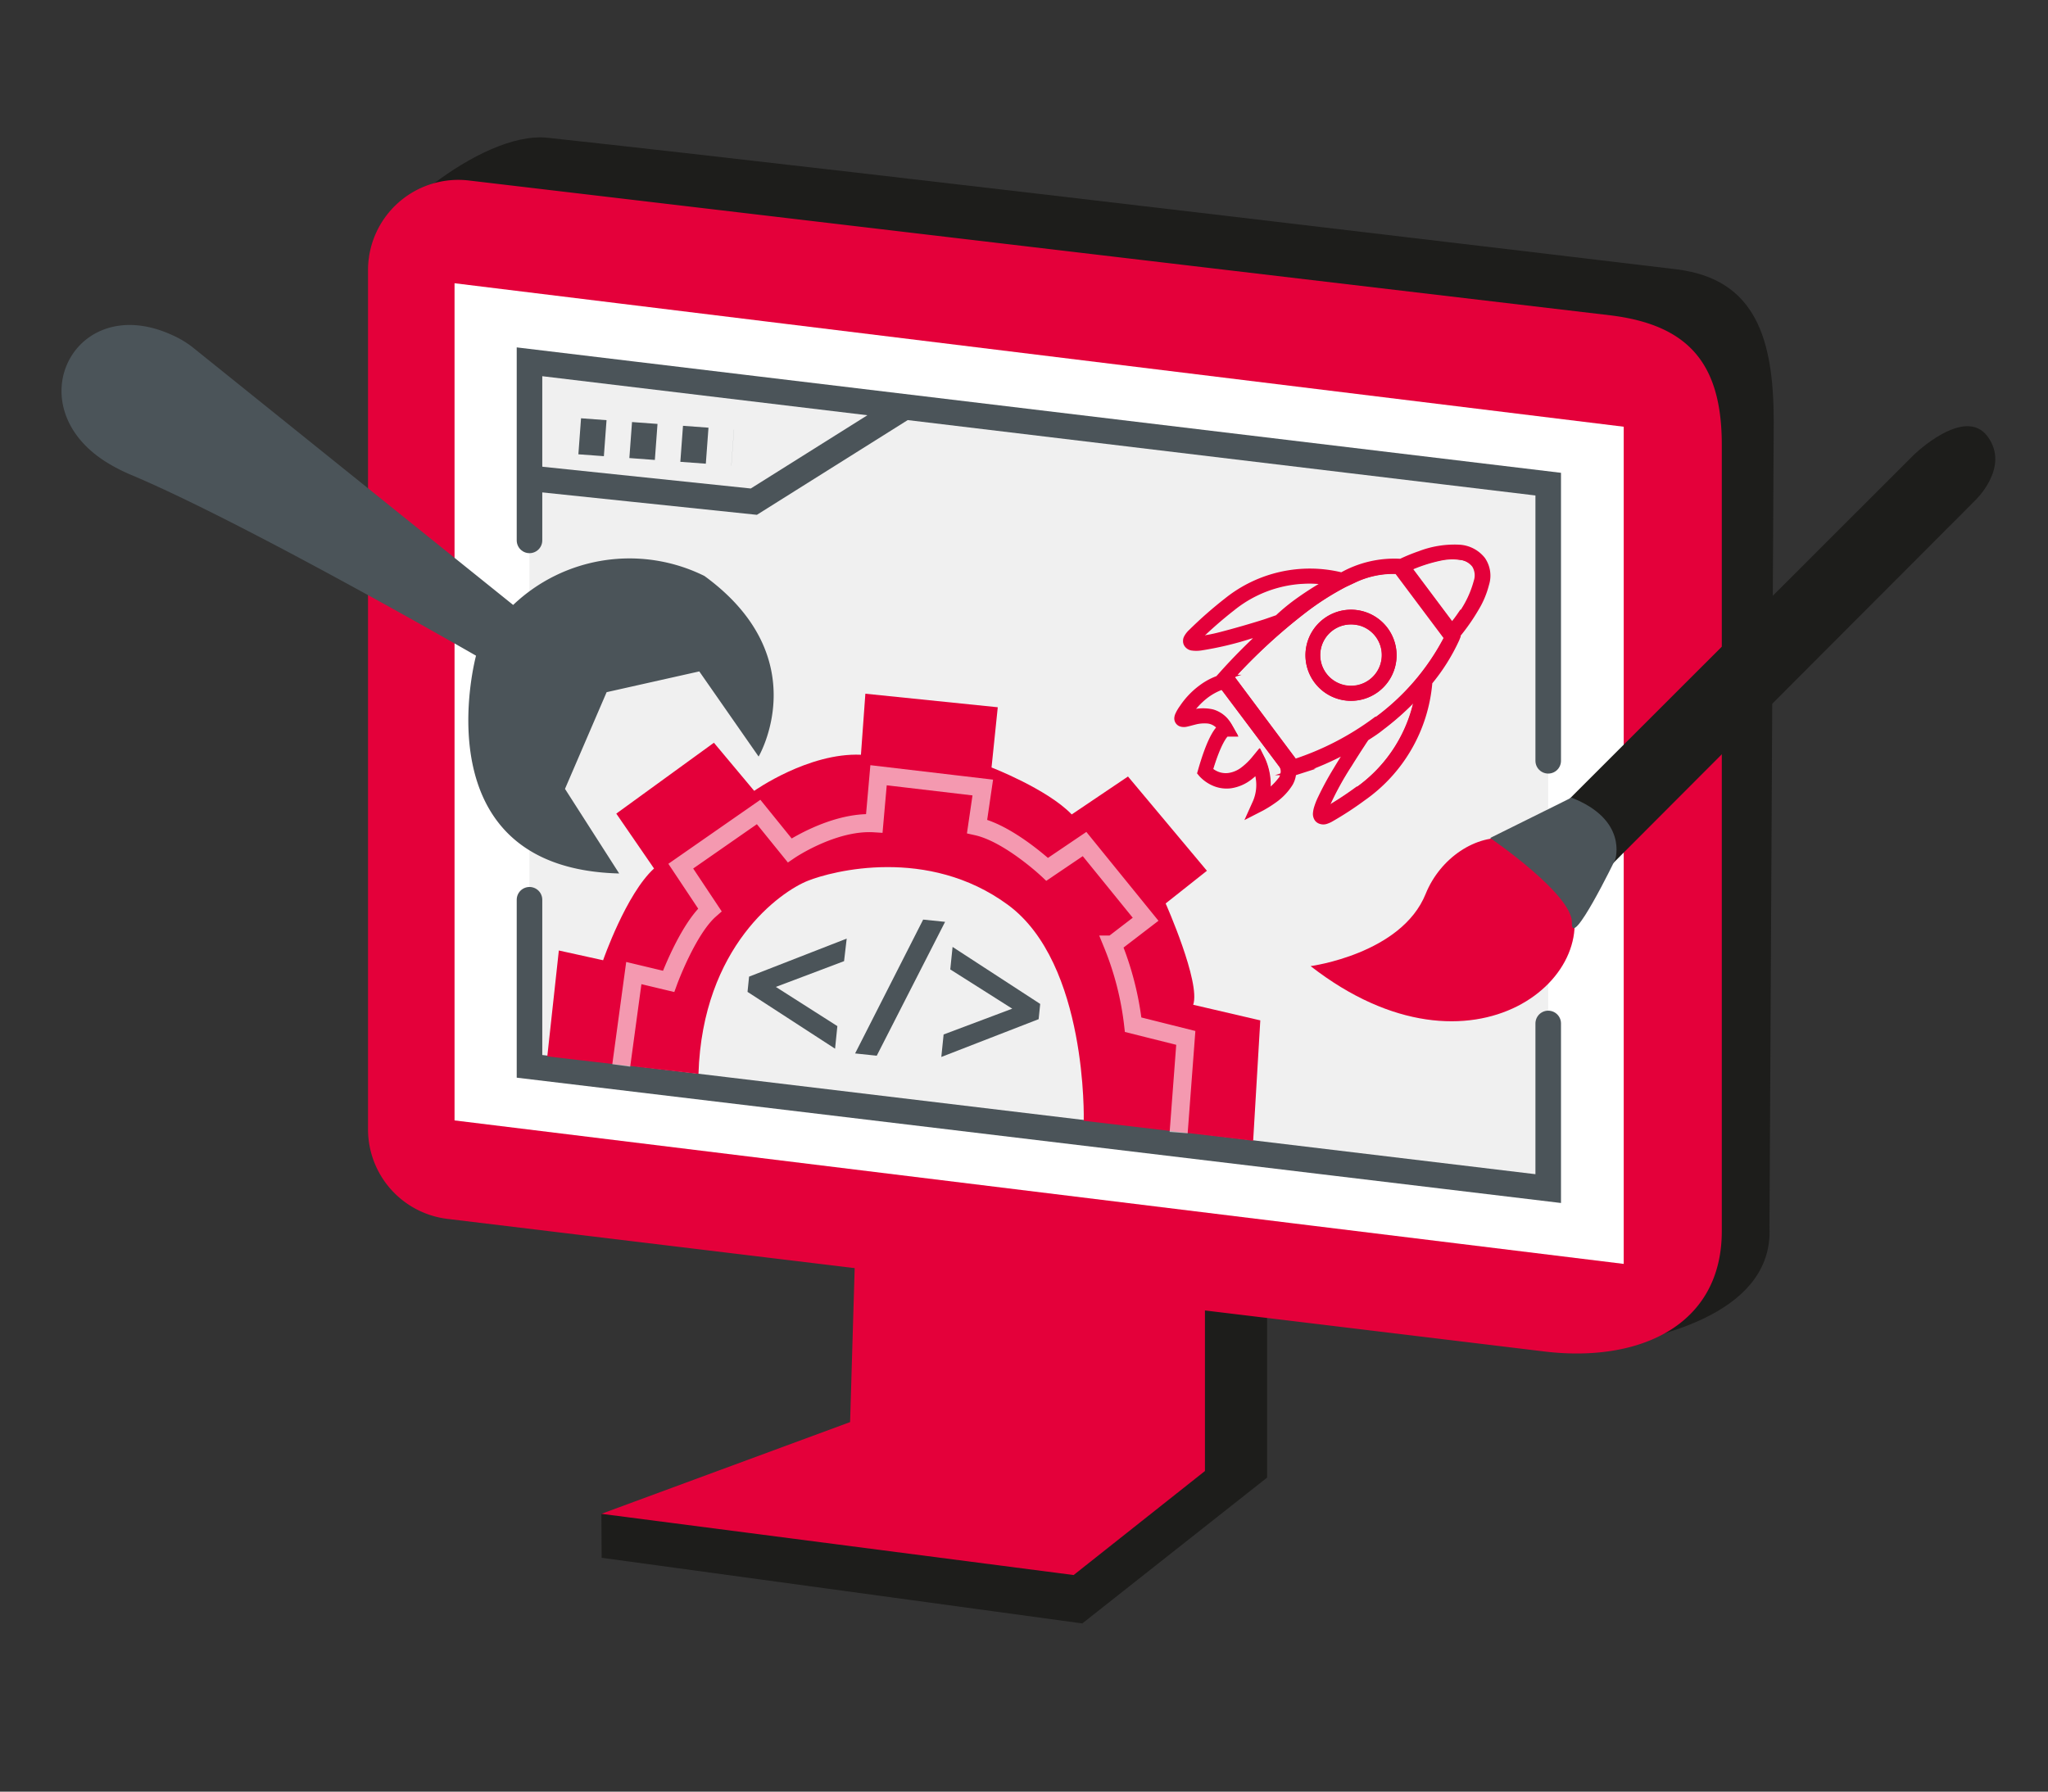 <?xml version="1.0" encoding="UTF-8"?>
<svg xmlns="http://www.w3.org/2000/svg" xmlns:xlink="http://www.w3.org/1999/xlink" id="Ebene_1" data-name="Ebene 1" viewBox="0 0 226.77 198.43">
  <rect x="0" y="0" width="226.77" height="198.43" fill="#333333" stroke="none"/>
  <defs>
    <linearGradient id="Unbenannter_Verlauf_37" data-name="Unbenannter Verlauf 37" x1="19.7" y1="84.93" x2="169.64" y2="84.93" gradientTransform="matrix(-1, 0, 0, 1, 210.39, 0)" gradientUnits="userSpaceOnUse">
      <stop offset="0.36" stop-color="#e4003a"></stop>
      <stop offset="0.95" stop-color="#e4003a"></stop>
    </linearGradient>
    <linearGradient id="Unbenannter_Verlauf_37-2" x1="66.59" y1="153.17" x2="133.42" y2="153.17" gradientTransform="matrix(1, 0, 0, 1, 0, 0)" xlink:href="#Unbenannter_Verlauf_37"></linearGradient>
    <linearGradient id="Unbenannter_Verlauf_37-3" x1="130.72" y1="82.15" x2="142.56" y2="82.15" gradientTransform="matrix(1, 0, 0, 1, 0, 0)" xlink:href="#Unbenannter_Verlauf_37"></linearGradient>
    <linearGradient id="Unbenannter_Verlauf_37-4" x1="145.48" y1="72.57" x2="153.72" y2="72.57" gradientTransform="matrix(1, 0, 0, 1, 0, 0)" xlink:href="#Unbenannter_Verlauf_37"></linearGradient>
    <linearGradient id="Unbenannter_Verlauf_37-5" x1="146.14" y1="83.07" x2="157.65" y2="83.07" gradientTransform="matrix(1, 0, 0, 1, 0, 0)" xlink:href="#Unbenannter_Verlauf_37"></linearGradient>
    <linearGradient id="Unbenannter_Verlauf_37-6" x1="131.65" y1="67.57" x2="148.33" y2="67.57" gradientTransform="matrix(1, 0, 0, 1, 0, 0)" xlink:href="#Unbenannter_Verlauf_37"></linearGradient>
    <linearGradient id="Unbenannter_Verlauf_37-7" x1="155.39" y1="65.62" x2="164.06" y2="65.62" gradientTransform="matrix(1, 0, 0, 1, 0, 0)" xlink:href="#Unbenannter_Verlauf_37"></linearGradient>
    <linearGradient id="Unbenannter_Verlauf_37-8" x1="135.83" y1="73.84" x2="160.68" y2="73.84" gradientTransform="matrix(1, 0, 0, 1, 0, 0)" xlink:href="#Unbenannter_Verlauf_37"></linearGradient>
    <linearGradient id="Unbenannter_Verlauf_37-9" x1="127.86" y1="67.93" x2="159.52" y2="67.93" gradientTransform="translate(16.39 -16.13) rotate(9.6)" xlink:href="#Unbenannter_Verlauf_37"></linearGradient>
    <linearGradient id="Unbenannter_Verlauf_37-10" x1="129.98" y1="75.79" x2="164.99" y2="75.79" gradientTransform="matrix(1, 0, 0, 1, 0, 0)" xlink:href="#Unbenannter_Verlauf_37"></linearGradient>
    <linearGradient id="Unbenannter_Verlauf_37-11" x1="141.44" y1="65.25" x2="150.81" y2="65.25" gradientTransform="translate(16.39 -16.13) rotate(9.6)" xlink:href="#Unbenannter_Verlauf_37"></linearGradient>
    <linearGradient id="Unbenannter_Verlauf_37-12" x1="144.56" y1="72.57" x2="154.64" y2="72.57" gradientTransform="matrix(1, 0, 0, 1, 0, 0)" xlink:href="#Unbenannter_Verlauf_37"></linearGradient>
    <linearGradient id="Unbenannter_Verlauf_37-13" x1="60.6" y1="101.55" x2="139.55" y2="101.55" gradientTransform="matrix(1, 0, 0, 1, 0, 0)" xlink:href="#Unbenannter_Verlauf_37"></linearGradient>
    <linearGradient id="Unbenannter_Verlauf_37-14" x1="145.12" y1="102.93" x2="174.36" y2="102.93" gradientTransform="matrix(1, 0, 0, 1, 0, 0)" xlink:href="#Unbenannter_Verlauf_37"></linearGradient>
  </defs>
  <title>Icons-Webseite-ISy-PLattform-und-Technologieentwicklung</title>
  <polygon points="108.94 131.9 108.17 158.07 66.59 167.66 66.62 172.53 119.84 179.8 140.3 163.65 140.3 136.78 108.94 131.9" fill="#1d1d1b"></polygon>
  <path d="M47.55,133.94l126,15.62c12-1,22.77-4.88,22.38-13.59l.47-89.25c0-9.1-1.94-15.8-10.75-16.89,0,0-90.82-10.88-125-14.57-7.52-.82-19.82,10-19.82,13.71" fill="#1d1d1b"></path>
  <path d="M49.58,135,171,149.68c10.45,1.26,19.65-2.81,19.65-13.33V49.27c0-8.88-3.56-13.28-12.37-14.35L52,20A10,10,0,0,0,40.75,30V125A10,10,0,0,0,49.58,135Z" fill="url(#Unbenannter_Verlauf_37)"></path>
  <polygon points="52.33 122.32 177.79 137.72 177.79 49.03 52.33 33.63 52.33 122.32" fill="#fff" stroke="#fff" stroke-miterlimit="10" stroke-width="4"></polygon>
  <g opacity="0.85">
    <polygon points="58.63 118.1 171.43 131.64 171.43 53.62 58.63 40.07 58.63 118.1" fill="#ededed"></polygon>
  </g>
  <polyline points="171.43 84.26 171.43 53.62 58.63 40.07 58.63 59.85" fill="none" stroke="#4b5459" stroke-linecap="round" stroke-miterlimit="10" stroke-width="2.83"></polyline>
  <polyline points="58.63 99.65 58.63 118.1 171.43 131.64 171.43 113.35" fill="none" stroke="#4b5459" stroke-linecap="round" stroke-miterlimit="10" stroke-width="2.83"></polyline>
  <polygon points="94.89 131.9 94.13 157.5 66.59 167.66 118.88 174.44 133.42 162.92 133.42 136.65 94.89 131.9" fill="url(#Unbenannter_Verlauf_37-2)"></polygon>
  <g>
    <path d="M141.91,84.66,135.4,76l-.35.12a6.84,6.84,0,0,0-1.55.88,8.29,8.29,0,0,0-1.86,2l-.12.19.37-.1a4.72,4.72,0,0,1,2.36-.09,3,3,0,0,1,1.6,1.11,4.55,4.55,0,0,1,.28.43l.39.69h-.74c-.2.14-.94,1-1.86,4.12a3,3,0,0,0,.47.34,2.63,2.63,0,0,0,1.72.36,3.46,3.46,0,0,0,1.64-.72A7.43,7.43,0,0,0,139,84.08l.45-.55.32.64a7,7,0,0,1,.48,1.58,6.32,6.32,0,0,1,0,2.22l.28-.2a6.34,6.34,0,0,0,1.19-1.12,2,2,0,0,0,.5-1.2A1.31,1.31,0,0,0,141.91,84.66Z" fill="none" stroke-miterlimit="10" stroke-width="0.71" stroke="url(#Unbenannter_Verlauf_37-3)"></path>
    <path d="M150.13,68.84A3.76,3.76,0,0,0,145.87,72a3.76,3.76,0,0,0,3.19,4.26,3.76,3.76,0,0,0,4.26-3.19,3.76,3.76,0,0,0-3.19-4.26Z" fill="none" stroke-miterlimit="10" stroke-width="0.71" stroke="url(#Unbenannter_Verlauf_37-4)"></path>
    <path d="M151.26,81.71c-.09.12-.28.41-.54.81-.36.55-.84,1.3-1.35,2.12a33.66,33.66,0,0,0-2.59,4.77,4.87,4.87,0,0,0-.15.49l.23-.11a37.57,37.57,0,0,0,3.42-2.22,16.4,16.4,0,0,0,6.82-10.82,30.27,30.27,0,0,1-4.2,3.82C152.38,81,151.83,81.34,151.26,81.71Z" fill="none" stroke-miterlimit="10" stroke-width="0.71" stroke="url(#Unbenannter_Verlauf_37-5)"></path>
    <path d="M143.45,66.89a34.39,34.39,0,0,1,3.78-2.42,13.61,13.61,0,0,0-10.79,2.84,45.79,45.79,0,0,0-3.87,3.39l-.31-.34.31.34-.14.15a3.58,3.58,0,0,0,.53,0,17.51,17.51,0,0,0,2.21-.43c1.71-.41,3.69-1,5-1.44l1.35-.44A22.09,22.09,0,0,1,143.45,66.89Z" fill="none" stroke-miterlimit="10" stroke-width="0.71" stroke="url(#Unbenannter_Verlauf_37-6)"></path>
    <path d="M161.78,61.67a6.38,6.38,0,0,0-2.29.07,17.09,17.09,0,0,0-3.55,1.16l4.88,6.52.05-.07c.25-.31.6-.77,1-1.3a11.52,11.52,0,0,0,1.78-3.6,2.21,2.21,0,0,0-.22-1.87A2.43,2.43,0,0,0,161.78,61.67Z" fill="none" stroke-miterlimit="10" stroke-width="0.71" stroke="url(#Unbenannter_Verlauf_37-7)"></path>
    <path d="M149.87,64.2l-1,.47a30.68,30.68,0,0,0-4.4,2.8A62.4,62.4,0,0,0,136.29,75l7.1,9.49a31.43,31.43,0,0,0,9-4.64,26.21,26.21,0,0,0,7.92-9.25l-5.55-7.41A10.19,10.19,0,0,0,149.87,64.2Zm2.54,12.12a4.69,4.69,0,1,1,.94-6.56A4.7,4.7,0,0,1,152.41,76.32Z" fill="none" stroke-miterlimit="10" stroke-width="0.71" stroke="url(#Unbenannter_Verlauf_37-8)"></path>
    <path d="M164.13,62a3.5,3.5,0,0,0-2.56-1.32,10.65,10.65,0,0,0-4.35.7,19.59,19.59,0,0,0-2.1.86H155a11.79,11.79,0,0,0-6.43,1.52,14.65,14.65,0,0,0-12.7,2.79A45.47,45.47,0,0,0,131.94,70h0a2.39,2.39,0,0,0-.49.61.7.7,0,0,0-.1.37.61.61,0,0,0,.13.41.8.8,0,0,0,.48.3,3.38,3.38,0,0,0,1,0,36.17,36.17,0,0,0,5.48-1.3L140,70a63.46,63.46,0,0,0-4.66,4.69l-.25.28.09.12A7.14,7.14,0,0,0,133,76.22a8.8,8.8,0,0,0-2.07,2.19,4.27,4.27,0,0,0-.44.74,1.09,1.09,0,0,0-.1.32.58.58,0,0,0,.46.67,1.08,1.08,0,0,0,.48,0c.26-.05.55-.14.88-.22a4.32,4.32,0,0,1,1.56-.14,2,2,0,0,1,1.36.8c-.51.49-1.22,1.62-2.12,4.75l-.07.24.16.19a4,4,0,0,0,1.5,1,3.47,3.47,0,0,0,1.68.19,4.46,4.46,0,0,0,2.07-.9,7.27,7.27,0,0,0,.85-.76,5.91,5.91,0,0,1,.19.82,4.9,4.9,0,0,1-.32,2.74l-.54,1.2,1.17-.6a13.12,13.12,0,0,0,1.42-.9,6.35,6.35,0,0,0,1.71-1.82,2.7,2.7,0,0,0,.34-1.15l.25-.08a34.3,34.3,0,0,0,6.06-2.64c-.45.71-1,1.57-1.53,2.46a33.5,33.5,0,0,0-1.67,3.08,7.13,7.13,0,0,0-.47,1.22,3,3,0,0,0-.08.51.93.93,0,0,0,.16.54.68.68,0,0,0,.36.24.88.88,0,0,0,.56,0,2.69,2.69,0,0,0,.56-.25,36.23,36.23,0,0,0,3.51-2.29,17.35,17.35,0,0,0,7.37-12.83,21.4,21.4,0,0,0,3-4.77l.1-.25-.08-.11a22.23,22.23,0,0,0,2.11-3,9.8,9.8,0,0,0,1.15-2.72A3.09,3.09,0,0,0,164.13,62Zm-24,6.92c-1.31.42-3.29,1-5,1.44a17.51,17.51,0,0,1-2.21.43,3.58,3.58,0,0,1-.53,0l.14-.15-.31-.34.31.34a45.79,45.79,0,0,1,3.87-3.39,13.61,13.61,0,0,1,10.79-2.84,34.39,34.39,0,0,0-3.78,2.42,22.09,22.09,0,0,0-1.93,1.62Zm1.53,17.7a6.34,6.34,0,0,1-1.19,1.12l-.28.2a6.32,6.32,0,0,0,0-2.22,7,7,0,0,0-.48-1.58l-.32-.64-.45.55a7.43,7.43,0,0,1-1.22,1.19,3.46,3.46,0,0,1-1.64.72,2.63,2.63,0,0,1-1.72-.36,3,3,0,0,1-.47-.34c.92-3.13,1.66-4,1.86-4.12h.74l-.39-.69a4.55,4.55,0,0,0-.28-.43,3,3,0,0,0-1.6-1.11,4.72,4.72,0,0,0-2.36.09l-.37.1.12-.19a8.29,8.29,0,0,1,1.86-2,6.84,6.84,0,0,1,1.55-.88l.35-.12,6.51,8.7a1.31,1.31,0,0,1,.29.79A2,2,0,0,1,141.7,86.65Zm8.58.92a37.57,37.57,0,0,1-3.42,2.22l-.23.11a4.87,4.87,0,0,1,.15-.49,33.66,33.66,0,0,1,2.59-4.77c.51-.82,1-1.57,1.35-2.12.26-.4.45-.69.54-.81.57-.37,1.12-.75,1.64-1.14a30.27,30.27,0,0,0,4.2-3.82A16.4,16.4,0,0,1,150.28,87.57Zm2.07-7.74a31.43,31.43,0,0,1-9,4.64L136.29,75a62.4,62.4,0,0,1,8.17-7.51,30.68,30.68,0,0,1,4.4-2.8l1-.47a10.19,10.19,0,0,1,4.85-1l5.55,7.41A26.21,26.21,0,0,1,152.35,79.83Zm9.48-11.78c-.36.53-.71,1-1,1.3l-.05.07-4.88-6.52a17.09,17.09,0,0,1,3.55-1.16,6.38,6.38,0,0,1,2.29-.07,2.43,2.43,0,0,1,1.61.91,2.21,2.21,0,0,1,.22,1.87A11.52,11.52,0,0,1,161.83,68.05Z" stroke-miterlimit="10" stroke-width="0.71" fill="url(#Unbenannter_Verlauf_37-9)" stroke="url(#Unbenannter_Verlauf_37-10)"></path>
    <path d="M146.79,68.82a4.69,4.69,0,1,0,6.56.94A4.69,4.69,0,0,0,146.79,68.82Zm5.06,6.76a3.77,3.77,0,0,1-5.27-.76,3.74,3.74,0,0,1-.71-2.79,3.76,3.76,0,0,1,4.26-3.19,3.76,3.76,0,0,1,3.19,4.26A3.72,3.72,0,0,1,151.85,75.58Z" stroke-miterlimit="10" stroke-width="0.71" fill="url(#Unbenannter_Verlauf_37-11)" stroke="url(#Unbenannter_Verlauf_37-12)"></path>
  </g>
  <path d="M60.6,117l1.28-11.73,4.9,1.08S69.33,99,72.42,96.19l-4.18-6.08,10.81-7.85,4.46,5.33s6-4.25,11.82-4l.49-6.76,14.66,1.5L109.79,85s6.16,2.38,8.88,5.2L124.9,86l8.74,10.44-4.57,3.62s3.9,8.77,3.05,11.22l7.43,1.73-.79,13.33L120,124.13s.45-17.42-8.4-23.92-19.43-3.75-22.15-2.66c-3,1.19-11.66,7.22-12.11,21.39Z" fill="url(#Unbenannter_Verlauf_37-13)"></path>
  <path d="M68.79,118l1.39-10.23,3.85.92s2.1-5.75,4.57-7.92l-3.22-4.84,8.62-6,3.44,4.25s4.82-3.28,9.37-3l.47-5.32,11.54,1.36-.63,4.31c3.54.79,7.76,4.75,7.76,4.75l4.14-2.8,6.76,8.33-3.65,2.8a33.61,33.61,0,0,1,2.27,8.88l5.83,1.46-.79,10.49" fill="none" stroke="#fff" stroke-miterlimit="10" stroke-width="2" opacity="0.6"></path>
  <polyline points="58.96 53 83.47 55.56 99.8 45.3" fill="none" stroke="#4b5459" stroke-miterlimit="10" stroke-width="2.83"></polyline>
  <line x1="64.19" y1="48.32" x2="81.13" y2="49.57" fill="none" stroke="#4b5459" stroke-miterlimit="10" stroke-width="4" stroke-dasharray="2.83 2.83"></line>
  <g>
    <path d="M145.12,107s10.06-1.34,12.74-8c1.62-4,5.59-6.62,9.16-6.15,2.33.31,4.13,1.77,6.26,5.48C178.64,107.67,163.22,121.08,145.12,107Z" fill="url(#Unbenannter_Verlauf_37-14)"></path>
    <path d="M211.93,50.36,170.26,92l7.6,4.36L218.63,55.5s4-3.69,1.46-7.15S211.93,50.36,211.93,50.36Z" fill="#1d1d1b"></path>
    <path d="M174,88.34l-1.66.83L165,92.81s9.16,6.26,9.05,9.39,4.8-7,4.8-7S180.31,90.8,174,88.34Z" fill="#4b5459"></path>
  </g>
  <g>
    <path d="M83.41,108.52l9.75-3.8L93,106.09l-8.2,3.1v0l7.39,4.71-.14,1.38L83.3,109.6Z" fill="#4b5459" stroke="#4b5459" stroke-miterlimit="10"></path>
    <path d="M95.46,116.25l7.05-13.87,1.36.14-7.08,13.87Z" fill="#4b5459" stroke="#4b5459" stroke-miterlimit="10"></path>
    <path d="M114.54,112.52l-9.73,3.78.14-1.37,8.25-3.1v0l-7.45-4.72.14-1.37,8.76,5.7Z" fill="#4b5459" stroke="#4b5459" stroke-miterlimit="10"></path>
  </g>
  <path d="M68.56,96.74l-6-9.37,4.61-10.71,10.26-2.3L84,83.79s6.44-10.93-6-20A18.68,18.68,0,0,0,56.82,67L21.34,38.47a10.75,10.75,0,0,0-2.23-1.34C8.19,32.08,1.67,45.12,12,51.32a19.37,19.37,0,0,0,2.58,1.3c12.8,5.41,38.13,20,38.13,20S46.31,96.18,68.56,96.74Z" fill="#4b5459"></path>
</svg>
